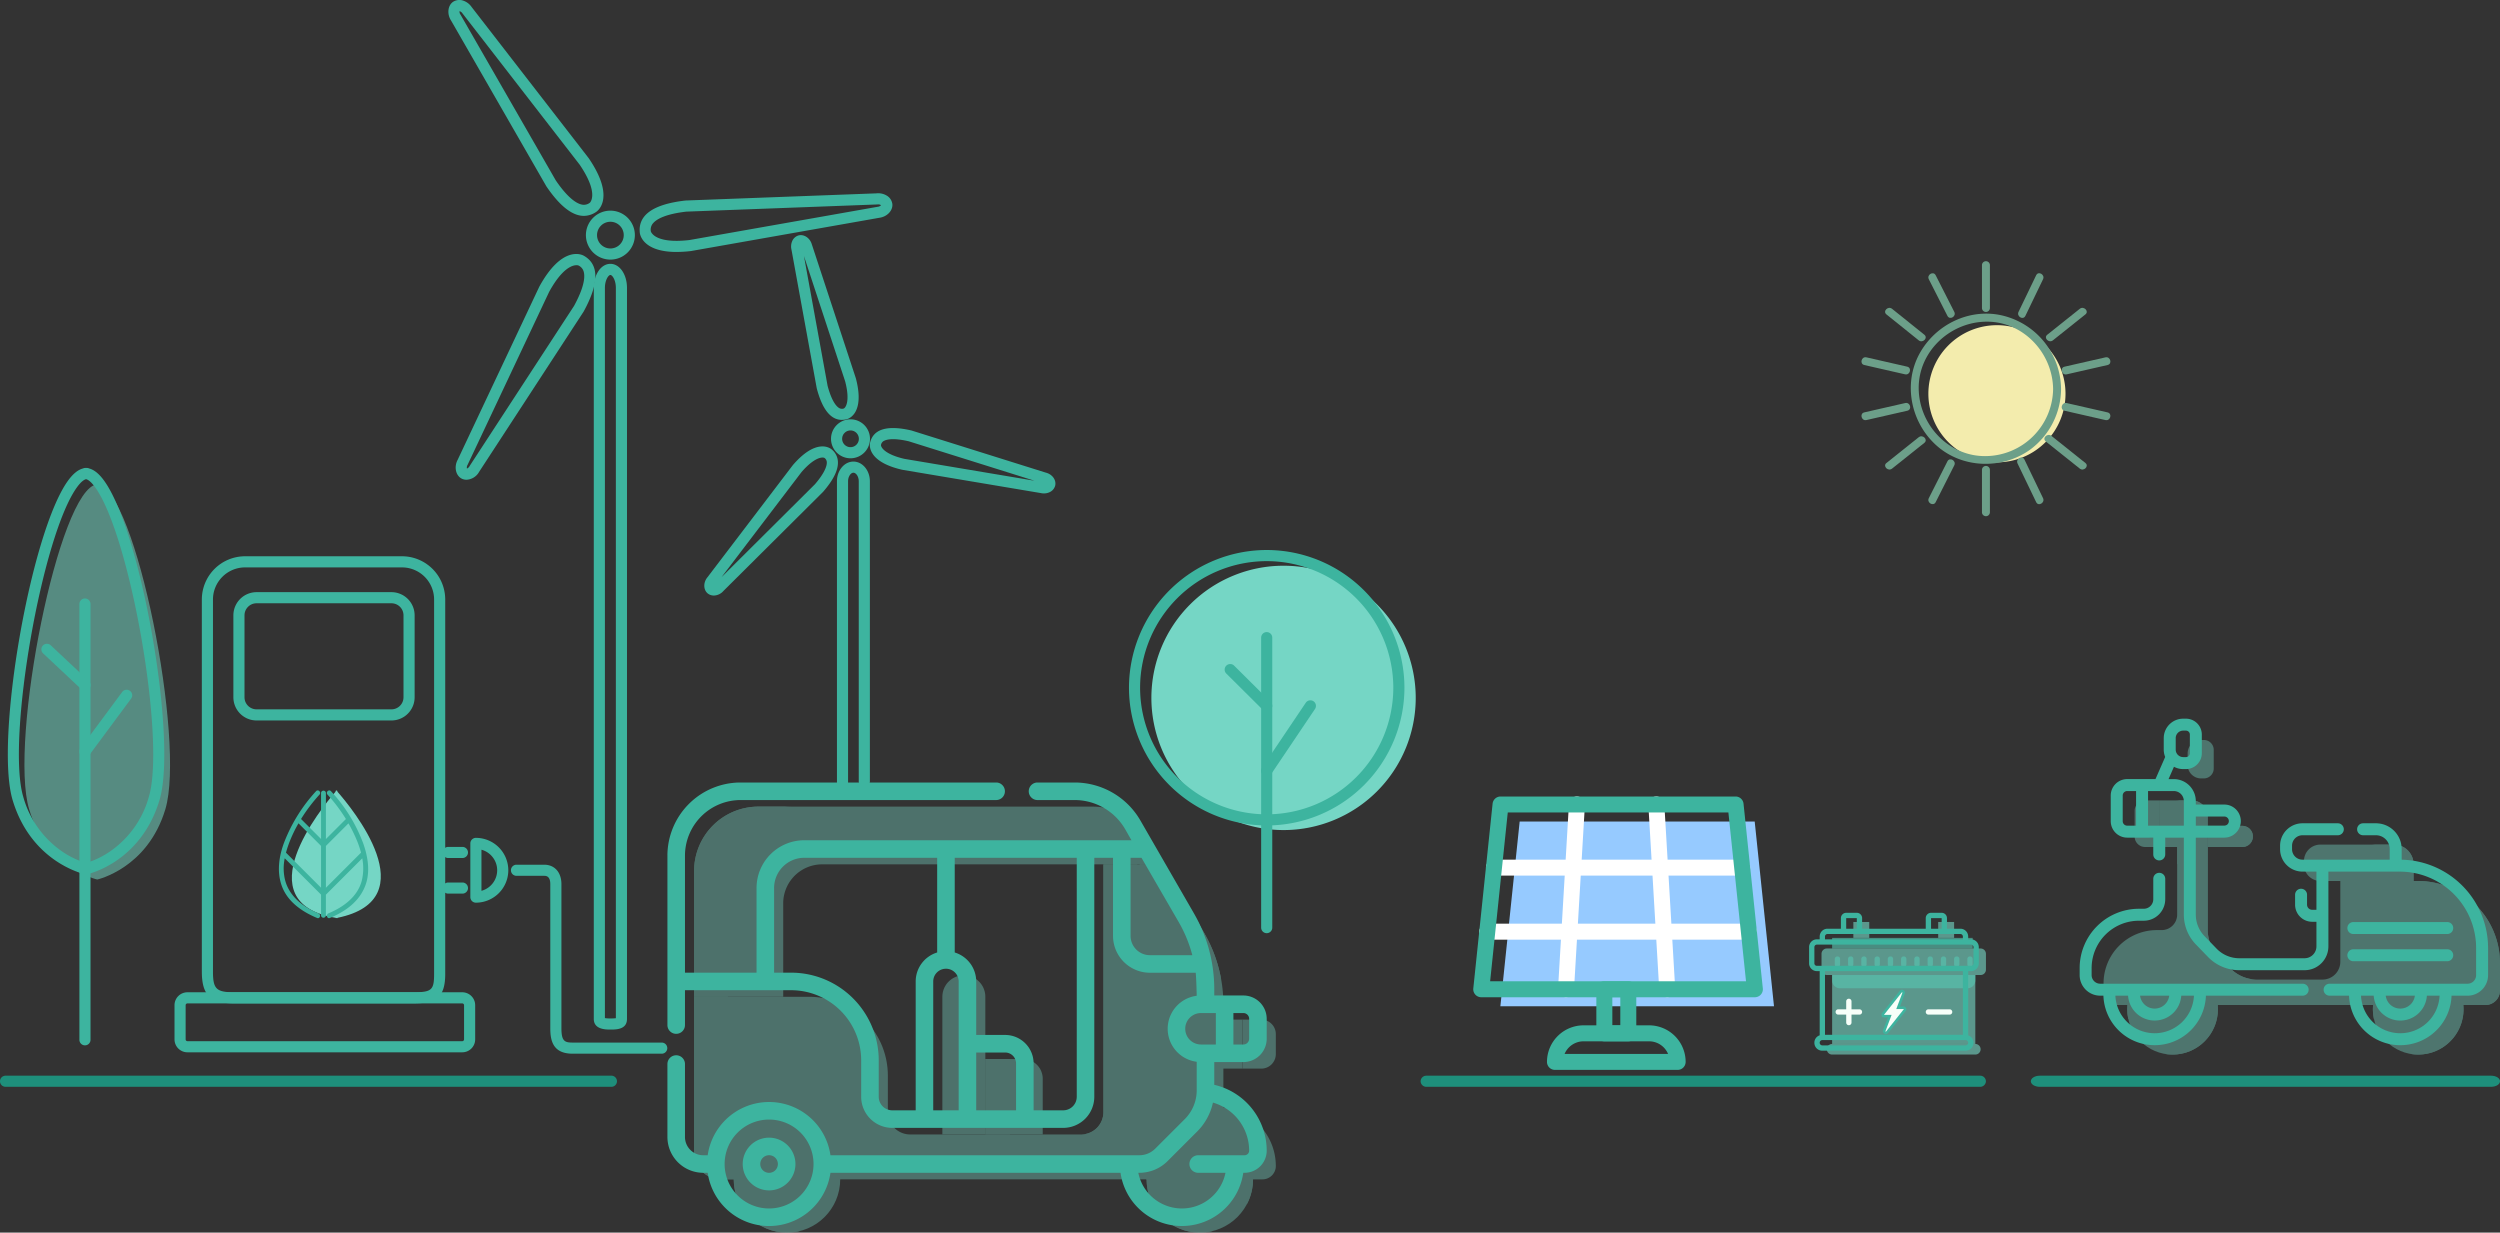 <svg xmlns="http://www.w3.org/2000/svg" width="977.714" height="482.052" viewBox="0 0 977.714 482.052">
  <rect x="0" y="0" width="977.714" height="482.052" fill="#333333" stroke="none"/>
  <g id="g10" transform="translate(-44.679 -143.522)">
    <g id="Solar_Panal" data-name="Solar Panal" transform="translate(147.615 299.832)">
      <path id="path40" d="M1125.737-1123.391h-91.915l-7.547,72.256h107.011l-7.548-72.256" transform="translate(-542.439 1288.365)" fill="#96caff"/>
      <path id="path196" d="M1053.439-1055.313c-.062,0-.124,0-.187-.005a3.128,3.128,0,0,1-2.937-3.306l4.267-72.256a3.128,3.128,0,0,1,3.306-2.937,3.127,3.127,0,0,1,2.938,3.306l-4.268,72.254a3.127,3.127,0,0,1-3.118,2.943" transform="translate(-543.927 1289.011)" fill="#fff"/>
      <path id="path198" d="M1095.349-1055.313a3.126,3.126,0,0,1-3.118-2.943l-4.266-72.254a3.126,3.126,0,0,1,2.937-3.306,3.129,3.129,0,0,1,3.306,2.937l4.266,72.255a3.128,3.128,0,0,1-2.937,3.306c-.064,0-.125.005-.188.005" transform="translate(-546.259 1289.011)" fill="#fff"/>
      <path id="path200" d="M1120.475-1101.246H1023.4a3.127,3.127,0,0,1-3.127-3.127,3.127,3.127,0,0,1,3.127-3.127h97.075a3.127,3.127,0,0,1,3.127,3.127,3.126,3.126,0,0,1-3.127,3.127" transform="translate(-542.068 1287.381)" fill="#fff"/>
      <path id="path202" d="M1122.919-1074.543H1020.612a3.127,3.127,0,0,1-3.127-3.127,3.127,3.127,0,0,1,3.127-3.127h102.307a3.126,3.126,0,0,1,3.127,3.127,3.127,3.127,0,0,1-3.127,3.127" transform="translate(-541.895 1285.728)" fill="#fff"/>
      <path id="path204" d="M1072.543-1039.562h3.114v-10.982h-3.114Zm6.241,6.254h-9.368a3.127,3.127,0,0,1-3.127-3.127v-17.236a3.127,3.127,0,0,1,3.127-3.127h9.368a3.126,3.126,0,0,1,3.127,3.127v17.236a3.127,3.127,0,0,1-3.127,3.127" transform="translate(-544.917 1284.242)" fill="#3db49f"/>
      <path id="path206" d="M1021.575-1061.567h100.069l-6.895-66H1028.47Zm103.54,6.254H1018.1a3.122,3.122,0,0,1-2.323-1.034,3.124,3.124,0,0,1-.787-2.418l7.549-72.255a3.127,3.127,0,0,1,3.109-2.8h91.915a3.128,3.128,0,0,1,3.109,2.8l7.548,72.255a3.129,3.129,0,0,1-.787,2.418,3.126,3.126,0,0,1-2.324,1.034" transform="translate(-541.74 1289.011)" fill="#3db49f"/>
      <path id="path208" d="M1052.594-1027.247h40.465a8.063,8.063,0,0,0-7.418-4.923h-25.628A8.062,8.062,0,0,0,1052.594-1027.247Zm44.223,6.254h-47.982a3.127,3.127,0,0,1-3.127-3.127,14.32,14.32,0,0,1,14.3-14.3h25.628a14.32,14.32,0,0,1,14.3,14.3,3.127,3.127,0,0,1-3.127,3.127" transform="translate(-543.642 1283.104)" fill="#3db49f"/>
    </g>
    <path id="path14" d="M176.756-752.643c.1,0,.2.007.3.016.1-.009.2-.016.3-.016h-.6" transform="translate(-94.342 1085.558)" fill="#96b93d"/>
    <g id="Plug">
      <path id="path42" d="M583.355-359.633H548.56c-7.739,0-8.782-5.045-8.782-9.98v-56.334c0-3.248-1.755-3.248-2.415-3.248h-10.8a2.176,2.176,0,0,1-2.176-2.176,2.175,2.175,0,0,1,2.176-2.176h10.8c4.111,0,6.767,2.983,6.767,7.6v56.334c0,5.119,1.282,5.629,4.431,5.629h34.795a2.176,2.176,0,0,1,2.176,2.176,2.176,2.176,0,0,1-2.176,2.176" transform="translate(-279.887 915.242)" fill="#3db49f"/>
      <path id="path52" d="M494.684-451.425v16.07a8.338,8.338,0,0,0,6.147-8.034A8.338,8.338,0,0,0,494.684-451.425Zm-2.176,20.71a2.176,2.176,0,0,1-2.176-2.176c0-.053,0-.106.006-.159s-.006-.105-.006-.159V-453.89a2.176,2.176,0,0,1,2.176-2.176,12.689,12.689,0,0,1,12.675,12.675,12.689,12.689,0,0,1-12.675,12.675" transform="translate(-261.712 927.261)" fill="#3db49f"/>
      <path id="path54" d="M474.853-444.126H469.3a2.176,2.176,0,0,1-2.176-2.176,2.176,2.176,0,0,1,2.176-2.176h5.554a2.176,2.176,0,0,1,2.176,2.176,2.176,2.176,0,0,1-2.176,2.176" transform="translate(-249.325 923.211)" fill="#3db49f"/>
      <path id="path56" d="M474.853-414.266H469.3a2.176,2.176,0,0,1-2.176-2.176,2.176,2.176,0,0,1,2.176-2.176h5.554a2.176,2.176,0,0,1,2.176,2.176,2.176,2.176,0,0,1-2.176,2.176" transform="translate(-249.325 907.274)" fill="#3db49f"/>
    </g>
    <g id="Tree2">
      <path id="path16" d="M144.8-752.61c-14.992,1.311-34.6,100.567-26.636,127.077,6.96,23.178,26.636,27.48,26.636,27.48s19.675-4.3,26.636-27.48C179.4-652.044,159.794-751.3,144.8-752.61" transform="translate(-62.091 1085.541)" fill="#75d6c5" opacity="0.54"/>
      <path id="path94" d="M164.6-482.085a2.175,2.175,0,0,1-2.176-2.176V-654.676a2.175,2.175,0,0,1,2.176-2.176,2.176,2.176,0,0,1,2.176,2.176v170.415a2.175,2.175,0,0,1-2.176,2.176" transform="translate(-86.694 1034.43)" fill="#3db49f"/>
      <path id="path96" d="M147.575-600.552a2.166,2.166,0,0,1-1.488-.589l-14.872-13.952a2.176,2.176,0,0,1-.1-3.075,2.176,2.176,0,0,1,3.076-.1l14.872,13.952a2.176,2.176,0,0,1,.1,3.076,2.17,2.17,0,0,1-1.587.687" transform="translate(-69.669 1014.15)" fill="#3db49f"/>
      <path id="path98" d="M164.6-553.94a2.162,2.162,0,0,1-1.294-.428,2.176,2.176,0,0,1-.453-3.043l16.3-22.007a2.177,2.177,0,0,1,3.044-.453,2.176,2.176,0,0,1,.453,3.044l-16.3,22.007a2.174,2.174,0,0,1-1.75.88" transform="translate(-86.693 993.57)" fill="#3db49f"/>
      <path id="path100" d="M132.989-761.944c-.593.134-1.731.716-3.387,2.942-13.8,18.56-27.849,99.057-21.165,121.313a38.382,38.382,0,0,0,14.917,21.154,33.716,33.716,0,0,0,9.635,4.7,33.716,33.716,0,0,0,9.635-4.7,38.381,38.381,0,0,0,14.917-21.154c6.684-22.256-7.36-102.753-21.165-121.313C134.72-761.228,133.582-761.809,132.989-761.944Zm0,154.536a2.207,2.207,0,0,1-.464-.05c-.855-.187-21.01-4.852-28.256-28.98-7.087-23.6,7.2-105.48,21.841-125.162,1.882-2.531,3.752-4.028,5.675-4.536a2.172,2.172,0,0,1,.906-.2h.6a2.169,2.169,0,0,1,.905.2c1.923.509,3.792,2.005,5.675,4.536,14.64,19.682,28.928,101.564,21.841,125.162-7.246,24.128-27.4,28.793-28.255,28.98a2.213,2.213,0,0,1-.465.05" transform="translate(-54.654 1092.865)" fill="#3db49f"/>
    </g>
    <path id="path102" d="M334.935-256.575H98a2.176,2.176,0,0,0-2.176,2.176A2.176,2.176,0,0,0,98-252.224H334.935a2.176,2.176,0,0,0,2.176-2.176,2.176,2.176,0,0,0-2.176-2.176" transform="translate(-51.146 820.784)" fill="#1e8f7b"/>
    <path id="path104" d="M1506.2-256.575H1289.691a2.234,2.234,0,0,0-2.289,2.176,2.234,2.234,0,0,0,2.289,2.176H1506.2a2.236,2.236,0,0,0,2.288-2.176,2.236,2.236,0,0,0-2.288-2.176" transform="translate(-687.145 820.784)" fill="#1e8f7b"/>
    <path id="path106" d="M1951.6-256.575H1775.106c-1.928,0-3.5.974-3.5,2.176s1.569,2.176,3.5,2.176H1951.6c1.928,0,3.5-.974,3.5-2.176s-1.568-2.176-3.5-2.176" transform="translate(-932.701 820.784)" fill="#1e8f7b"/>
    <g id="Mill1">
      <path id="path108" d="M598.238-642.561a11.188,11.188,0,0,0,2.14.134,16.15,16.15,0,0,0,2.138-.091l0-285.614c0-3.087-1.4-5.056-2.14-5.056s-2.14,1.969-2.14,5.056Zm2.14,4.486c-1.776,0-6.492,0-6.492-4.156v-285.9c0-5.275,2.852-9.408,6.492-9.408s6.491,4.132,6.491,9.408v285.9c0,4.156-4.223,4.156-6.491,4.156" transform="translate(-316.984 1184.246)" fill="#3db49f"/>
      <path id="path110" d="M513.938-1088.271c4.661,6.819,7.959,8.861,9.907,9.372a3.8,3.8,0,0,0,3.409-.665c.28-.272,3.521-3.832-3.994-14.881l-45.769-59.09c-.027-.035-.053-.07-.078-.107a2,2,0,0,0-1.135-.833,1.993,1.993,0,0,0,.376,1.351c.032.046.061.093.089.141Zm10.96,13.852c-4.511,0-9.4-3.837-14.6-11.469-.032-.046-.061-.093-.089-.142l-37.2-64.72c-1.7-2.574-1.355-5.944.779-7.4h0a4.516,4.516,0,0,1,4.01-.415,6.392,6.392,0,0,1,3.172,2.41l45.774,59.1c.027.035.053.071.078.107,10.324,15.143,3.764,20.371,2.981,20.918a8.587,8.587,0,0,1-4.9,1.614" transform="translate(-251.888 1302.365)" fill="#3db49f"/>
      <path id="path112" d="M636.73-981.826c.111.374,1.753,4.9,15.031,3.392l73.6-13c.043-.008.086-.014.131-.019a2,2,0,0,0,1.266-.617,1.992,1.992,0,0,0-1.37-.3c-.055.006-.111.01-.167.012l-74.589,2.8c-8.206.951-11.547,2.919-12.906,4.406a3.8,3.8,0,0,0-1,3.326Zm10.089,8.046c-13.041,0-14.293-6.6-14.4-7.437-.8-6.972,5.19-11.228,17.8-12.675.055-.006.111-.011.167-.012l74.6-2.8a6.407,6.407,0,0,1,3.867.806,4.511,4.511,0,0,1,2.318,3.326h0c.295,2.571-2.039,5.042-5.108,5.428l-73.61,13c-.044.008-.087.014-.131.019a48.458,48.458,0,0,1-5.5.338" transform="translate(-337.513 1215.841)" fill="#3db49f"/>
      <path id="path114" d="M514.6-931.008,482.726-863.4q-.028.06-.06.117a2.006,2.006,0,0,0-.228,1.39,1.991,1.991,0,0,0,1.033-.949c.027-.048.055-.1.086-.143l40.775-62.519c3.96-7.25,4.282-11.114,3.853-13.082a3.8,3.8,0,0,0-2.139-2.736C525.677-941.448,521.034-942.72,514.6-931.008ZM482.252-857.52a4.032,4.032,0,0,1-1.953-.487h0c-2.27-1.243-2.94-4.575-1.484-7.3l31.876-67.613c.019-.04.039-.079.06-.118,8.805-16.073,16.443-12.6,17.285-12.152,6.155,3.372,6.172,10.72.073,21.852-.027.048-.056.1-.086.143l-40.78,62.527a5.98,5.98,0,0,1-4.992,3.151" transform="translate(-255.154 1188.663)" fill="#3db49f"/>
      <path id="path116" d="M596.85-977.811a5.228,5.228,0,0,0-5.222,5.222,5.228,5.228,0,0,0,5.222,5.222,5.228,5.228,0,0,0,5.222-5.222A5.228,5.228,0,0,0,596.85-977.811Zm0,14.8a9.584,9.584,0,0,1-9.574-9.574,9.585,9.585,0,0,1,9.574-9.574,9.585,9.585,0,0,1,9.574,9.574,9.584,9.584,0,0,1-9.574,9.574" transform="translate(-313.456 1208.063)" fill="#3db49f"/>
    </g>
    <g id="Mill2" transform="translate(7 -5)">
      <path id="path118" d="M785-629.659a2.175,2.175,0,0,1-2.176-2.176V-753.248c0-4.25,2.889-7.709,6.439-7.709s6.439,3.458,6.439,7.709v117.339a2.176,2.176,0,0,1-2.176,2.176,2.176,2.176,0,0,1-2.176-2.176V-753.248c0-1.922-1.1-3.357-2.088-3.357s-2.088,1.435-2.088,3.357v121.414A2.176,2.176,0,0,1,785-629.659" transform="translate(-417.826 1089.996)" fill="#3db49f"/>
      <path id="path120" d="M758.636-892c1.586,5.992,3.388,7.954,4.324,8.591a2.188,2.188,0,0,0,2.012.312c.851-.427,2.5-3.08.54-10.6l-16.119-49.032Zm5.565,13.349c-4.359,0-7.642-4.134-9.794-12.323-.014-.054-.026-.108-.036-.163l-9.847-54.039a5.3,5.3,0,0,1,.213-3.239,3.889,3.889,0,0,1,2.566-2.376h0c2.135-.562,4.5,1.057,5.186,3.542L769.666-895c.014.042.027.084.038.127,3.568,13.58-2.758,15.741-3.491,15.943a7.911,7.911,0,0,1-2.012.273" transform="translate(-397.301 1191.38)" fill="#3db49f"/>
      <path id="path122" d="M823.9-777.033l50.9,8.558-49.2-15.432c-6.041-1.386-8.618-.7-9.617-.173a2.185,2.185,0,0,0-1.212,1.636C814.75-781.492,816.33-778.8,823.9-777.033Zm54.609,13.524a5.433,5.433,0,0,1-1.151-.124l-54.245-9.12c-.044-.007-.087-.016-.13-.026-13.681-3.163-12.648-9.768-12.485-10.511,1.251-5.41,6.687-7.031,16.16-4.84.054.013.108.027.161.044l52.41,16.439c2.537.63,4.182,2.888,3.677,5.073a3.889,3.889,0,0,1-2.286,2.621,5.165,5.165,0,0,1-2.111.444" transform="translate(-432.555 1105.003)" fill="#3db49f"/>
      <path id="path124" d="M709.563-763.6,678.3-722.536,714.857-758.9c4.038-4.7,4.634-7.3,4.629-8.431a2.183,2.183,0,0,0-.883-1.833c-.834-.46-3.956-.318-9.04,5.561Zm-34.269,48.236a3.716,3.716,0,0,1-2.456-.881h0c-1.674-1.443-1.677-4.3-.019-6.28l33.322-43.764c.027-.035.055-.07.083-.1,9.168-10.635,14.532-6.647,15.114-6.157a6.554,6.554,0,0,1,2.5,5.2c.014,3.144-1.862,6.858-5.739,11.355-.036.042-.074.083-.114.122l-38.945,38.734a5.1,5.1,0,0,1-3.746,1.773" transform="translate(-358.453 1096.79)" fill="#3db49f"/>
      <path id="path126" d="M785.473-792.053a3.273,3.273,0,0,0-3.269,3.269,3.273,3.273,0,0,0,3.269,3.27,3.273,3.273,0,0,0,3.269-3.27A3.273,3.273,0,0,0,785.473-792.053Zm0,10.891a7.63,7.63,0,0,1-7.621-7.622,7.63,7.63,0,0,1,7.621-7.621,7.63,7.63,0,0,1,7.621,7.621,7.63,7.63,0,0,1-7.621,7.622" transform="translate(-415.175 1108.916)" fill="#3db49f"/>
    </g>
    <g id="Tree1">
      <path id="path18" d="M1113.275-684.325a51.688,51.688,0,0,0-51.688,51.688,51.689,51.689,0,0,0,51.688,51.689,51.689,51.689,0,0,0,51.689-51.689,51.688,51.688,0,0,0-51.689-51.688" transform="translate(-566.617 1049.094)" fill="#75d6c5"/>
      <path id="path144" d="M1155.825-510.9a2.176,2.176,0,0,1-2.176-2.176v-113.4a2.176,2.176,0,0,1,2.176-2.176,2.175,2.175,0,0,1,2.176,2.176v113.4a2.176,2.176,0,0,1-2.176,2.176" transform="translate(-615.755 1019.376)" fill="#3db49f"/>
      <path id="path146" d="M1139.491-583.324a2.17,2.17,0,0,1-1.534-.633l-14.268-14.182a2.176,2.176,0,0,1-.009-3.077,2.176,2.176,0,0,1,3.077-.009l14.268,14.182a2.176,2.176,0,0,1,.009,3.077,2.17,2.17,0,0,1-1.543.642" transform="translate(-599.421 1005.077)" fill="#3db49f"/>
      <path id="path148" d="M1155.822-541.712a2.165,2.165,0,0,1-1.212-.37,2.176,2.176,0,0,1-.591-3.02l17.08-25.378a2.175,2.175,0,0,1,3.02-.591,2.176,2.176,0,0,1,.591,3.02l-17.081,25.378a2.173,2.173,0,0,1-1.807.961" transform="translate(-615.754 988.843)" fill="#3db49f"/>
      <path id="path150" d="M1096.654-693.157a49.569,49.569,0,0,0-49.513,49.513,49.569,49.569,0,0,0,49.513,49.512,49.568,49.568,0,0,0,49.512-49.512A49.569,49.569,0,0,0,1096.654-693.157Zm0,103.377a53.925,53.925,0,0,1-53.865-53.864,53.926,53.926,0,0,1,53.865-53.865,53.925,53.925,0,0,1,53.864,53.865,53.925,53.925,0,0,1-53.864,53.864" transform="translate(-556.584 1056.131)" fill="#3db49f"/>
    </g>
    <g id="E_Pump">
      <path id="path20" d="M358.086-495.768c-.265-.3-.41.471-.41.471-5.468,6.333-35.555,43.231.142,49.295v.111l.3-.062.369.062v-.135c35.2-7.252,5.444-43.1,0-49.287,0,0-.144-.751-.4-.455" transform="translate(-181.806 948.49)" fill="#75d6c5"/>
      <path id="path152" d="M361.755-471.4,348.144-457.79v-16.367l8.826-8.827a58.639,58.639,0,0,1,3.258,6.6,37.144,37.144,0,0,1,1.656,4.876,1,1,0,0,0-.129.106Zm-29.1,0a1.079,1.079,0,0,0-.124-.1,40.377,40.377,0,0,1,1.517-4.55,54.224,54.224,0,0,1,3.373-6.95l8.823,8.822v16.367Zm30.056-3.825a61.745,61.745,0,0,0-12.593-20.347c-.832-.907-2.175.443-1.347,1.347a63.132,63.132,0,0,1,7.207,9.559c-.025.021-.051.038-.075.062l-7.756,7.756V-494.9a.953.953,0,0,0-1.9,0v18.028l-7.733-7.733a.92.92,0,0,0-.092-.075,63.833,63.833,0,0,1,7.223-9.546c.828-.9-.515-2.254-1.347-1.347a63.26,63.26,0,0,0-12.469,20.012c-1.967,5.213-2.875,11.067-1.135,16.469,2.1,6.534,7.958,10.6,14.024,13.122,1.133.472,1.623-1.371.507-1.836-5.86-2.439-11.224-6.417-12.989-12.776a19.355,19.355,0,0,1-.193-8.741l14.2,14.2v8.168a.953.953,0,0,0,1.9,0V-455.1l14.219-14.219a20.7,20.7,0,0,1-.1,8.4c-1.532,6.521-7.193,10.658-13.074,13.107-1.117.465-.627,2.308.506,1.836,6.067-2.526,11.565-6.432,13.912-12.8,1.958-5.31.953-11.279-.9-16.459" transform="translate(-176.01 948.509)" fill="#3db49f"/>
      <path id="path154" d="M282.025-687.9a12.563,12.563,0,0,0-12.548,12.548v145.571c0,6.769,1.333,8.047,8.391,8.047H347.53c7.482,0,8.427-.806,8.427-7.183V-675.356A12.562,12.562,0,0,0,343.409-687.9Zm65.5,170.518H277.868c-9.408,0-12.743-3.244-12.743-12.4V-675.356a16.92,16.92,0,0,1,16.9-16.9h61.384a16.919,16.919,0,0,1,16.9,16.9v146.435c0,9.809-4.12,11.535-12.779,11.535" transform="translate(-141.509 1053.327)" fill="#3db49f"/>
      <path id="path156" d="M300.645-657.8a4.718,4.718,0,0,0-4.712,4.712v32.053a4.718,4.718,0,0,0,4.712,4.712H353.4a4.718,4.718,0,0,0,4.712-4.712v-32.053A4.718,4.718,0,0,0,353.4-657.8Zm52.76,45.83h-52.76a9.074,9.074,0,0,1-9.064-9.064v-32.053a9.074,9.074,0,0,1,9.064-9.064H353.4a9.075,9.075,0,0,1,9.064,9.064v32.053a9.075,9.075,0,0,1-9.064,9.064" transform="translate(-155.63 1037.257)" fill="#3db49f"/>
      <path id="path158" d="M247.251-322.185a.707.707,0,0,0-.7.7v13.374a.708.708,0,0,0,.7.7H354.738a.708.708,0,0,0,.7-.7v-13.374a.707.707,0,0,0-.7-.7Zm107.488,19.122H247.251a5.056,5.056,0,0,1-5.05-5.05v-13.374a5.056,5.056,0,0,1,5.05-5.05H354.738a5.056,5.056,0,0,1,5.05,5.05v13.374a5.056,5.056,0,0,1-5.05,5.05" transform="translate(-129.273 858.126)" fill="#3db49f"/>
    </g>
    <g id="Sun" transform="translate(141.658 173.659)">
      <path id="path28" d="M1436.3-1258.53a26.816,26.816,0,0,0-26.819,26.816A26.816,26.816,0,0,0,1436.3-1204.9a26.814,26.814,0,0,0,26.813-26.816,26.814,26.814,0,0,0-26.813-26.816" transform="translate(-752.301 1355.573)" fill="#f3ecad"/>
      <path id="path160" d="M1450.4-1238.794a26.6,26.6,0,0,1-26.278,26.283c-14.5.221-26.067-12.125-26.284-26.283-.224-14.493,12.123-26.067,26.284-26.283,14.491-.221,26.067,12.125,26.278,26.283.031,2,3.139,2.005,3.108,0a29.823,29.823,0,0,0-22.243-28.517c-13.068-3.453-26.856,3.179-33.179,14.867-6.441,11.907-3.22,26.94,6.726,35.806,10.1,9,25.47,9.423,36.4,1.747a29.681,29.681,0,0,0,12.3-23.9c.031-2.005-3.077-2-3.108,0" transform="translate(-744.438 1360.747)" fill="#6c9f89"/>
      <path id="path162" d="M1373.716-1270.5q6.313,5.068,12.62,10.137c1.548,1.242,3.761-.942,2.2-2.2l-12.626-10.136c-1.548-1.242-3.761.943-2.194,2.2h0" transform="translate(-732.928 1363.333)" fill="#6c9f89"/>
      <path id="path164" d="M1419.613-1287l-7.274-14.317c-.908-1.787-3.587-.214-2.686,1.568q3.646,7.159,7.28,14.318c.908,1.787,3.587.214,2.679-1.569h0" transform="translate(-752.299 1378.833)" fill="#6c9f89"/>
      <path id="path166" d="M1355.308-1186.63l16-3.651c1.958-.446,1.125-3.443-.827-3l-16,3.651c-1.952.446-1.125,3.443.827,3h0" transform="translate(-722.353 1320.769)" fill="#6c9f89"/>
      <path id="path168" d="M1371.241-1227.971q-7.973-1.818-15.933-3.636c-1.952-.445-2.779,2.551-.827,3l15.933,3.636c1.952.445,2.779-2.551.827-3h0" transform="translate(-722.353 1341.227)" fill="#6c9f89"/>
      <path id="path170" d="M1454.436-1310.71v16.852a1.555,1.555,0,0,0,3.108,0v-16.852a1.555,1.555,0,0,0-3.108,0h0" transform="translate(-776.299 1384.227)" fill="#6c9f89"/>
      <path id="path172" d="M1487.6-1285.447l6.9-14.318c.864-1.8-1.815-3.374-2.686-1.569q-3.45,7.158-6.894,14.317c-.864,1.8,1.815,3.374,2.679,1.569h0" transform="translate(-792.48 1378.845)" fill="#6c9f89"/>
      <path id="path174" d="M1375.91-1152.705l12.626-10.067c1.567-1.25-.647-3.434-2.2-2.2q-6.313,5.034-12.62,10.067c-1.567,1.25.647,3.434,2.195,2.2h0" transform="translate(-732.928 1305.832)" fill="#6c9f89"/>
      <path id="path176" d="M1539.236-1189.627l-16-3.651c-1.952-.446-2.779,2.551-.827,3l16,3.651c1.952.446,2.779-2.551.827-3h0" transform="translate(-811.986 1320.769)" fill="#6c9f89"/>
      <path id="path178" d="M1507.329-1163.941q6.658,5.306,13.31,10.612c1.548,1.236,3.761-.949,2.194-2.2q-6.649-5.306-13.3-10.612c-1.554-1.236-3.767.949-2.2,2.2h0" transform="translate(-804.244 1306.456)" fill="#6c9f89"/>
      <path id="path180" d="M1523.241-1224.958l16-3.651c1.952-.446,1.125-3.443-.827-3l-16,3.651c-1.952.446-1.125,3.443.827,3h0" transform="translate(-811.986 1341.227)" fill="#6c9f89"/>
      <path id="path182" d="M1521.322-1272.7q-6.36,5.068-12.713,10.136c-1.567,1.25.647,3.434,2.2,2.2q6.35-5.068,12.707-10.137c1.567-1.25-.647-3.434-2.194-2.2h0" transform="translate(-804.927 1363.33)" fill="#6c9f89"/>
      <path id="path184" d="M1494.066-1131.674q-3.637-7.553-7.28-15.105c-.864-1.806-3.55-.228-2.679,1.568l7.274,15.106c.87,1.805,3.55.228,2.686-1.569h0" transform="translate(-792.044 1296.353)" fill="#6c9f89"/>
      <path id="path186" d="M1454.436-1138.991v16.663a1.555,1.555,0,0,0,3.108,0v-16.663a1.555,1.555,0,0,0-3.108,0h0" transform="translate(-776.299 1292.572)" fill="#6c9f89"/>
      <path id="path188" d="M1412.34-1129.282l7.274-14.4c.9-1.784-1.778-3.358-2.679-1.569q-3.637,7.2-7.28,14.4c-.9,1.784,1.784,3.358,2.686,1.569h0" transform="translate(-752.299 1295.531)" fill="#6c9f89"/>
    </g>
    <g id="rickshaw" transform="translate(305.697 383.013)">
      <g id="Group_1070" data-name="Group 1070" transform="translate(10.433 75.966)" opacity="0.38">
        <g id="Group_1050" data-name="Group 1050" transform="translate(113.898 98.733)">
          <path id="Path_1875" data-name="Path 1875" d="M278.765,319.2H256.316V289.72h14.758a7.691,7.691,0,0,1,7.69,7.69Z" transform="translate(-256.316 -289.72)" fill="#75d6c5"/>
        </g>
        <g id="Group_1051" data-name="Group 1051" transform="translate(113.898 98.733)">
          <path id="Path_1876" data-name="Path 1876" d="M256.316,289.72h9.615V319.2h-9.615Z" transform="translate(-256.316 -289.72)" fill="#75d6c5"/>
        </g>
        <g id="Group_1052" data-name="Group 1052" transform="translate(97.089 65.966)">
          <path id="Path_1877" data-name="Path 1877" d="M236.4,280.382H219.6V226.543a8.4,8.4,0,1,1,16.809,0Z" transform="translate(-219.596 -218.139)" fill="#75d6c5"/>
        </g>
        <g id="Group_1053" data-name="Group 1053" transform="translate(0 0)">
          <path id="Path_1878" data-name="Path 1878" d="M191.453,96.61l-5.317-9.329a26.246,26.246,0,0,0-22.8-13.248H32.672A25.172,25.172,0,0,0,7.5,99.205v49.2H42.354v-36.55A15.243,15.243,0,0,1,57.6,96.61Z" transform="translate(-7.5 -74.033)" fill="#75d6c5"/>
        </g>
        <g id="Group_1054" data-name="Group 1054" transform="translate(176.952 124.957)">
          <circle id="Ellipse_46" data-name="Ellipse 46" cx="20.819" cy="20.819" r="20.819" fill="#75d6c5"/>
        </g>
        <g id="Group_1055" data-name="Group 1055" transform="translate(176.952 124.957)">
          <path id="Path_1879" data-name="Path 1879" d="M435.7,367.826a20.8,20.8,0,1,0-15.546,20.143,20.768,20.768,0,0,1-9.444-5.427,2.981,2.981,0,0,1,2.131-5.071h20.487a20.716,20.716,0,0,0,2.371-9.646Z" transform="translate(-394.06 -347.007)" fill="#75d6c5"/>
        </g>
        <g id="Group_1056" data-name="Group 1056" transform="translate(176.952 117.552)">
          <path id="Path_1880" data-name="Path 1880" d="M394.06,359.055h45.333a5.222,5.222,0,0,0,5.222-5.222,23,23,0,0,0-23-23H394.06Z" transform="translate(-394.06 -330.831)" fill="#75d6c5"/>
        </g>
        <g id="Group_1057" data-name="Group 1057" transform="translate(176.952 117.551)">
          <path id="Path_1881" data-name="Path 1881" d="M436.967,336.709a22.915,22.915,0,0,0-15.355-5.879H394.06v28.224h23.222l15.109-15.109A19.48,19.48,0,0,0,436.967,336.709Z" transform="translate(-394.06 -330.83)" fill="#75d6c5"/>
        </g>
        <g id="Group_1058" data-name="Group 1058" transform="translate(0 22.577)">
          <path id="Path_1882" data-name="Path 1882" d="M191.453,123.354H167.583v96.9a8.734,8.734,0,0,1-8.734,8.734H92.008a8.734,8.734,0,0,1-8.734-8.734V205.963a30.816,30.816,0,0,0-30.816-30.816H7.5V235.98a10.571,10.571,0,0,0,10.572,10.572H193.68l15.109-15.109a19.5,19.5,0,0,0,5.71-13.786V178.146a55.766,55.766,0,0,0-7.5-27.934Z" transform="translate(-7.5 -123.354)" fill="#75d6c5"/>
        </g>
        <g id="Group_1059" data-name="Group 1059" transform="translate(0)">
          <path id="Path_1883" data-name="Path 1883" d="M45.856,74.033H32.672A25.172,25.172,0,0,0,7.5,99.205v49.2H20.683v-49.2A25.172,25.172,0,0,1,45.856,74.033Z" transform="translate(-7.5 -74.033)" fill="#75d6c5"/>
        </g>
        <g id="Group_1062" data-name="Group 1062" transform="translate(0 22.577)">
          <g id="Group_1060" data-name="Group 1060" transform="translate(151.349)">
            <path id="Path_1884" data-name="Path 1884" d="M360.048,220.252v-96.9H346.864v96.9a8.734,8.734,0,0,1-8.734,8.734h13.183A8.734,8.734,0,0,0,360.048,220.252Z" transform="translate(-338.13 -123.354)" fill="#75d6c5"/>
          </g>
          <g id="Group_1061" data-name="Group 1061" transform="translate(0 51.793)">
            <path id="Path_1885" data-name="Path 1885" d="M20.683,297.333V236.5H7.5v60.834A10.571,10.571,0,0,0,18.072,307.9H31.255a10.571,10.571,0,0,1-10.572-10.571Z" transform="translate(-7.5 -236.499)" fill="#75d6c5"/>
          </g>
        </g>
        <g id="Group_1063" data-name="Group 1063" transform="translate(174.269 22.578)">
          <path id="Path_1886" data-name="Path 1886" d="M399.186,168.309h20.858a55.73,55.73,0,0,0-6.616-18.1l-15.546-26.859H388.2v33.969A10.986,10.986,0,0,0,399.186,168.309Z" transform="translate(-388.2 -123.355)" fill="#75d6c5"/>
        </g>
        <g id="Group_1064" data-name="Group 1064" transform="translate(174.269 22.577)">
          <path id="Path_1887" data-name="Path 1887" d="M397.883,157.323V123.354H388.2v33.969a10.986,10.986,0,0,0,10.986,10.986h9.683A10.986,10.986,0,0,1,397.883,157.323Z" transform="translate(-388.2 -123.354)" fill="#75d6c5"/>
        </g>
        <g id="Group_1065" data-name="Group 1065" transform="translate(15.505 124.957)">
          <circle id="Ellipse_47" data-name="Ellipse 47" cx="20.819" cy="20.819" r="20.819" fill="#75d6c5"/>
        </g>
        <g id="Group_1066" data-name="Group 1066" transform="translate(15.505 124.957)">
          <path id="Path_1888" data-name="Path 1888" d="M51.919,367.826a20.827,20.827,0,0,1,15.546-20.144,20.819,20.819,0,1,0,0,40.287,20.826,20.826,0,0,1-15.546-20.143Z" transform="translate(-41.372 -347.007)" fill="#75d6c5"/>
        </g>
        <g id="Group_1067" data-name="Group 1067" transform="translate(29.446 138.898)">
          <circle id="Ellipse_48" data-name="Ellipse 48" cx="6.878" cy="6.878" r="6.878" fill="#75d6c5"/>
        </g>
        <g id="Group_1068" data-name="Group 1068" transform="translate(195.647 83.297)">
          <path id="Path_1889" data-name="Path 1889" d="M453.732,275.171h-9.247a9.585,9.585,0,1,1,0-19.171h9.247Z" transform="translate(-434.9 -256)" fill="#75d6c5"/>
        </g>
        <g id="Group_1069" data-name="Group 1069" transform="translate(214.479 83.297)">
          <path id="Path_1890" data-name="Path 1890" d="M489.068,261.69v7.791a5.69,5.69,0,0,1-5.69,5.69H476.04V256h7.338a5.69,5.69,0,0,1,5.69,5.69Z" transform="translate(-476.04 -256)" fill="#75d6c5"/>
        </g>
      </g>
      <g id="Group_1071" data-name="Group 1071" transform="translate(0 66.533)">
        <path id="Path_1891" data-name="Path 1891" d="M74.638,369.962a10.311,10.311,0,1,0,10.311,10.311A10.323,10.323,0,0,0,74.638,369.962Zm0,13.756a3.445,3.445,0,1,1,3.445-3.445A3.449,3.449,0,0,1,74.638,383.718Z" transform="translate(-34.881 -231.064)" fill="#3db49f"/>
        <path id="Path_1892" data-name="Path 1892" d="M225.25,175.868a9.133,9.133,0,0,0,9.123-9.123v-7.791a9.133,9.133,0,0,0-9.123-9.123H213.865v-2.493a59.272,59.272,0,0,0-7.963-29.654L185.05,81.515a29.74,29.74,0,0,0-25.784-14.982H144.744a3.433,3.433,0,1,0,0,6.866h14.523a22.861,22.861,0,0,1,19.819,11.515l2.392,4.2H53.53a18.7,18.7,0,0,0-18.676,18.676V140.9H6.866V95.138A21.763,21.763,0,0,1,28.605,73.4h99.95a3.433,3.433,0,1,0,0-6.866H28.605A28.637,28.637,0,0,0,0,95.138v66.253a3.433,3.433,0,0,0,6.866,0V147.769H48.391a27.414,27.414,0,0,1,27.383,27.383v14.289a12.181,12.181,0,0,0,12.167,12.167h66.841a12.181,12.181,0,0,0,12.167-12.167V95.977h7.32v30.535a14.436,14.436,0,0,0,14.419,14.419H206.6c.262,2.12.4,9.009.4,9.009a13.015,13.015,0,0,0,0,25.817v11.09a15.957,15.957,0,0,1-4.7,11.358l-11.516,11.516a8.771,8.771,0,0,1-6.245,2.587H63.762a24.248,24.248,0,0,0-48.009,0H14.005a7.146,7.146,0,0,1-7.138-7.138V176.644a3.433,3.433,0,0,0-6.866,0V205.17a14.021,14.021,0,0,0,14,14h1.748a24.248,24.248,0,0,0,48.009,0H177.2a24.249,24.249,0,0,0,48.009,0h.51a8.664,8.664,0,0,0,8.655-8.655,26.471,26.471,0,0,0-20.508-25.752v-8.9ZM113.9,168.7v26.044h-9.943V144.337a4.971,4.971,0,0,1,9.943,0ZM82.641,189.442V175.153a34.288,34.288,0,0,0-34.25-34.25H41.72V107.786a11.823,11.823,0,0,1,11.81-11.81h51.964v37.032a11.857,11.857,0,0,0-8.4,11.328v50.406H87.942a5.306,5.306,0,0,1-5.3-5.3Zm38.123,5.3v-22.61h11.325a4.262,4.262,0,0,1,4.257,4.257v18.353H120.764Zm39.319-5.3a5.306,5.306,0,0,1-5.3,5.3H143.213V176.389a11.136,11.136,0,0,0-11.124-11.124H120.764V144.337a11.857,11.857,0,0,0-8.4-11.328V95.977h47.723Zm67.423-30.488v7.792A2.26,2.26,0,0,1,225.25,169h-3.9V156.7h3.9a2.26,2.26,0,0,1,2.257,2.257Zm-38.818-24.888a7.562,7.562,0,0,1-7.553-7.553V95.977h4.27l14.554,25.146a52.343,52.343,0,0,1,5.321,12.942Zm13.824,28.784a6.159,6.159,0,0,1,6.152-6.152h5.814V169h-5.814A6.159,6.159,0,0,1,202.513,162.849ZM39.757,233.127a17.385,17.385,0,1,1,17.386-17.385A17.405,17.405,0,0,1,39.757,233.127ZM227.507,210.52a1.791,1.791,0,0,1-1.788,1.788H207.58a3.433,3.433,0,1,0,0,6.866h10.667a17.386,17.386,0,0,1-34.087,0h.373a15.6,15.6,0,0,0,11.1-4.6l11.516-11.516a22.768,22.768,0,0,0,6.194-11.341,19.6,19.6,0,0,1,14.163,18.8Z" transform="translate(0 -66.533)" fill="#3db49f"/>
      </g>
    </g>
    <g id="scooter" transform="translate(858.002 424.575)">
      <g id="Group_1091" data-name="Group 1091" transform="translate(9.34 8.34)" opacity="0.4">
        <g id="Group_1072" data-name="Group 1072" transform="translate(32.886)">
          <path id="Path_1893" data-name="Path 1893" d="M366.359,64.087v4.5a5.269,5.269,0,0,0,5.269,5.269H372.7a3.87,3.87,0,0,0,3.87-3.87v-7.3a3.87,3.87,0,0,0-3.87-3.87h-1.072A5.268,5.268,0,0,0,366.359,64.087Z" transform="translate(-366.359 -58.818)" fill="#75d6c5"/>
        </g>
        <g id="Group_1073" data-name="Group 1073" transform="translate(40.748 33.593)">
          <path id="Path_1894" data-name="Path 1894" d="M330.938,174.758H317.467V166.5h13.471a4.131,4.131,0,1,1,0,8.261Z" transform="translate(-317.467 -166.497)" fill="#75d6c5"/>
        </g>
        <g id="Group_1074" data-name="Group 1074" transform="translate(47.108 33.593)">
          <path id="Path_1895" data-name="Path 1895" d="M321.6,170.628a4.131,4.131,0,0,0-4.131-4.131h7.111a4.131,4.131,0,1,1,0,8.261h-7.111A4.131,4.131,0,0,0,321.6,170.628Z" transform="translate(-317.468 -166.497)" fill="#75d6c5"/>
        </g>
        <g id="Group_1075" data-name="Group 1075" transform="translate(12.158 23.635)">
          <path id="Path_1896" data-name="Path 1896" d="M437.867,134.577h5.809V152.8h-5.809a4.1,4.1,0,0,1-4.1-4.1V138.676A4.1,4.1,0,0,1,437.867,134.577Z" transform="translate(-433.768 -134.577)" fill="#75d6c5"/>
        </g>
        <g id="Group_1076" data-name="Group 1076" transform="translate(78.387 40.918)">
          <path id="Path_1897" data-name="Path 1897" d="M122.26,204.2h36.445v-6.514a7.712,7.712,0,0,0-7.712-7.712H122.26a6.42,6.42,0,0,0-6.42,6.42v1.385A6.42,6.42,0,0,0,122.26,204.2Z" transform="translate(-115.84 -189.975)" fill="#75d6c5"/>
        </g>
        <g id="Group_1077" data-name="Group 1077" transform="translate(22.067 23.635)">
          <path id="Path_1898" data-name="Path 1898" d="M373.887,152.8h18.681V140.848a6.271,6.271,0,0,0-6.271-6.271h-12.41Z" transform="translate(-373.887 -134.577)" fill="#75d6c5"/>
        </g>
        <g id="Group_1078" data-name="Group 1078" transform="translate(27.957 23.635)">
          <path id="Path_1899" data-name="Path 1899" d="M373.888,134.577h6.52a6.271,6.271,0,0,1,6.271,6.271V152.8h-6.52V140.848A6.271,6.271,0,0,0,373.888,134.577Z" transform="translate(-373.888 -134.577)" fill="#75d6c5"/>
        </g>
        <g id="Group_1079" data-name="Group 1079" transform="translate(9.272 87.586)">
          <ellipse id="Ellipse_49" data-name="Ellipse 49" cx="17.723" cy="17.723" rx="17.723" ry="17.723" fill="#75d6c5"/>
        </g>
        <g id="Group_1080" data-name="Group 1080" transform="translate(9.272 87.587)">
          <path id="Path_1900" data-name="Path 1900" d="M361.163,357.29a17.735,17.735,0,1,1,14.466,17.419,17.75,17.75,0,0,0,12.923-10.18,2.472,2.472,0,0,0-2.247-3.493H361.563A17.767,17.767,0,0,1,361.163,357.29Z" transform="translate(-361.163 -339.567)" fill="#75d6c5"/>
        </g>
        <g id="Group_1081" data-name="Group 1081" transform="translate(18.908 97.223)">
          <ellipse id="Ellipse_50" data-name="Ellipse 50" cx="8.086" cy="8.086" rx="8.086" ry="8.086" fill="#75d6c5"/>
        </g>
        <g id="Group_1082" data-name="Group 1082" transform="translate(18.908 97.223)">
          <path id="Path_1901" data-name="Path 1901" d="M392.972,382.287a8.086,8.086,0,1,1,14.332,0Z" transform="translate(-392.052 -370.455)" fill="#75d6c5"/>
        </g>
        <g id="Group_1083" data-name="Group 1083" transform="translate(105.336 87.586)">
          <ellipse id="Ellipse_51" data-name="Ellipse 51" cx="17.723" cy="17.723" rx="17.723" ry="17.723" transform="translate(0)" fill="#75d6c5"/>
        </g>
        <g id="Group_1084" data-name="Group 1084" transform="translate(105.336 87.587)">
          <path id="Path_1902" data-name="Path 1902" d="M53.239,357.29A17.734,17.734,0,1,1,67.7,374.709a17.75,17.75,0,0,0,12.923-10.18,2.472,2.472,0,0,0-2.247-3.493H53.639A17.808,17.808,0,0,1,53.239,357.29Z" transform="translate(-53.239 -339.567)" fill="#75d6c5"/>
        </g>
        <g id="Group_1085" data-name="Group 1085" transform="translate(114.973 97.223)">
          <ellipse id="Ellipse_52" data-name="Ellipse 52" cx="8.086" cy="8.086" rx="8.086" ry="8.086" transform="translate(0)" fill="#75d6c5"/>
        </g>
        <g id="Group_1086" data-name="Group 1086" transform="translate(114.973 97.223)">
          <path id="Path_1903" data-name="Path 1903" d="M85.047,382.287a8.086,8.086,0,1,1,14.332,0Z" transform="translate(-84.127 -370.455)" fill="#75d6c5"/>
        </g>
        <g id="Group_1087" data-name="Group 1087" transform="translate(0 41.854)">
          <path id="Path_1904" data-name="Path 1904" d="M28.365,225.472h1.873a6.053,6.053,0,0,0,6.054-6.054V192.977H48.247V225.4A14.516,14.516,0,0,0,52.331,235.5l4.724,4.882a14.6,14.6,0,0,0,10.495,4.449H93.118a6.982,6.982,0,0,0,6.982-6.982V206.266h30.271a32.18,32.18,0,0,1,32.18,32.18v10.635a5.7,5.7,0,0,1-5.7,5.7H13.2a5.7,5.7,0,0,1-5.7-5.7v-2.745a20.865,20.865,0,0,1,20.865-20.865Z" transform="translate(-7.5 -192.977)" fill="#75d6c5"/>
        </g>
        <g id="Group_1088" data-name="Group 1088" transform="translate(113.886 55.144)">
          <path id="Path_1905" data-name="Path 1905" d="M39.68,278.39V267.755A32.18,32.18,0,0,0,7.5,235.575h8.985a32.18,32.18,0,0,1,32.18,32.18V278.39a5.7,5.7,0,0,1-5.7,5.7H33.977a5.7,5.7,0,0,0,5.7-5.7Z" transform="translate(-7.5 -235.575)" fill="#75d6c5"/>
        </g>
        <g id="Group_1089" data-name="Group 1089" transform="translate(104.555 40.918)">
          <path id="Path_1906" data-name="Path 1906" d="M115.84,189.975h8.985a7.712,7.712,0,0,1,7.712,7.712V204.2h-8.985v-6.514A7.712,7.712,0,0,0,115.84,189.975Z" transform="translate(-115.84 -189.975)" fill="#75d6c5"/>
        </g>
        <g id="Group_1090" data-name="Group 1090" transform="translate(28.791 41.854)">
          <path id="Path_1907" data-name="Path 1907" d="M312.017,192.977h11.955V225.4a14.516,14.516,0,0,0,4.084,10.094l4.724,4.882a14.6,14.6,0,0,0,10.495,4.449h-6.52a14.6,14.6,0,0,1-10.495-4.449l-4.724-4.882a14.516,14.516,0,0,1-4.084-10.094V202.482a2.766,2.766,0,0,0-2.766-2.766h-2.67Z" transform="translate(-312.017 -192.977)" fill="#75d6c5"/>
        </g>
      </g>
      <g id="Group_1092" data-name="Group 1092" transform="translate(0 0)">
        <path id="Path_1908" data-name="Path 1908" d="M248.145,258.645h1.873a3.718,3.718,0,0,0,3.714-3.714v-8a2.34,2.34,0,1,1,4.68,0v8a8.4,8.4,0,0,1-8.393,8.393h-1.873A18.546,18.546,0,0,0,229.62,281.85v2.745a3.367,3.367,0,0,0,3.363,3.363h79.173a2.34,2.34,0,0,1,0,4.68H274.319a20.057,20.057,0,0,1-40.09,0h-1.247a8.052,8.052,0,0,1-8.043-8.043V281.85A23.231,23.231,0,0,1,248.145,258.645Zm.429,33.993a5.742,5.742,0,0,0,11.4,0Zm5.7,14.69a15.4,15.4,0,0,0,15.365-14.69h-4.964a10.424,10.424,0,0,1-20.8,0h-4.964a15.4,15.4,0,0,0,15.365,14.69Z" transform="translate(-224.94 -184.296)" fill="#3db49f"/>
        <path id="Path_1909" data-name="Path 1909" d="M85.122,140.379A9.332,9.332,0,0,1,75.8,149.7H50.231a17.032,17.032,0,0,1-12.176-5.162l-4.724-4.882a16.774,16.774,0,0,1-4.742-11.721V97.851H21.313v6.57a2.34,2.34,0,1,1-4.68,0v-6.57H6.439A6.446,6.446,0,0,1,0,91.412V81.391a6.446,6.446,0,0,1,6.439-6.439H17.5L21.29,66.3a7.568,7.568,0,0,1-.563-2.867v-4.5a7.617,7.617,0,0,1,7.609-7.609h1.072a6.217,6.217,0,0,1,6.21,6.21v7.3a6.217,6.217,0,0,1-6.21,6.21H28.336a7.561,7.561,0,0,1-3.614-.914l-2.116,4.83h2.052a8.62,8.62,0,0,1,8.61,8.61V84.91H44.4a6.47,6.47,0,0,1,0,12.941H33.268v30.084a12.117,12.117,0,0,0,3.426,8.467l4.724,4.882a12.327,12.327,0,0,0,8.813,3.736H75.8a4.647,4.647,0,0,0,4.642-4.642v-9.62H78.776a6.69,6.69,0,0,1-6.682-6.682v-3.893a2.34,2.34,0,0,1,4.68,0v3.893a2.005,2.005,0,0,0,2,2h1.666V111.141H74.989a8.77,8.77,0,0,1-8.76-8.76V101a8.77,8.77,0,0,1,8.76-8.76h13.82a2.34,2.34,0,0,1,0,4.68H74.989A4.085,4.085,0,0,0,70.908,101v1.385a4.085,4.085,0,0,0,4.081,4.081h34.105v-4.174a5.378,5.378,0,0,0-5.372-5.372H98.693a2.34,2.34,0,0,1,0-4.68h5.029a10.063,10.063,0,0,1,10.052,10.052v4.183a34.56,34.56,0,0,1,33.8,34.511v10.635a8.052,8.052,0,0,1-8.043,8.043h-6.244a20.057,20.057,0,0,1-40.09,0H85.589a2.34,2.34,0,1,1,0-4.68H139.53a3.367,3.367,0,0,0,3.363-3.363V140.981a29.874,29.874,0,0,0-29.84-29.84H85.122ZM28.337,66.357h1.072a1.532,1.532,0,0,0,1.53-1.53v-7.3A1.532,1.532,0,0,0,29.409,56H28.337a2.932,2.932,0,0,0-2.929,2.929v4.5A2.932,2.932,0,0,0,28.337,66.357ZM4.68,81.391V91.412a1.761,1.761,0,0,0,1.76,1.76H9.909V79.632H6.44A1.761,1.761,0,0,0,4.68,81.391ZM28.59,83.563a3.935,3.935,0,0,0-3.931-3.931H14.588v13.54h14V83.563Zm17.6,7.818A1.793,1.793,0,0,0,44.4,89.59H33.27v3.581H44.4A1.793,1.793,0,0,0,46.191,91.381Zm67.05,82.968a15.4,15.4,0,0,0,15.365-14.69h-4.965a10.423,10.423,0,0,1-20.8,0H97.876A15.4,15.4,0,0,0,113.241,174.349Zm5.7-14.69h-11.4a5.742,5.742,0,0,0,11.4,0Z" transform="translate(12.158 -51.317)" fill="#3db49f"/>
        <path id="Path_1910" data-name="Path 1910" d="M46.038,340.4H82.756a2.34,2.34,0,1,1,0,4.68H46.039a2.34,2.34,0,0,1,0-4.68Z" transform="translate(61.002 -250.21)" fill="#3db49f"/>
        <path id="Path_1911" data-name="Path 1911" d="M46.038,306.315H82.756a2.34,2.34,0,1,1,0,4.68H46.039a2.34,2.34,0,0,1,0-4.68Z" transform="translate(61.002 -226.762)" fill="#3db49f"/>
      </g>
    </g>
    <g id="Battery_Electricity_Automotive_Charge" transform="translate(752.185 495.505)">
      <path id="Path_2048" data-name="Path 2048" d="M13,7h6.222v6.222H13ZM46.185,7h6.222v6.222H46.185Z" transform="translate(4.31 1.59)" fill="#75d6c5" opacity="0.61"/>
      <path id="Path_2049" data-name="Path 2049" d="M5,13H59.963v4.148H5Z" transform="translate(4.014 1.812)" fill="#58c7b3" opacity="0.61"/>
      <path id="Path_2050" data-name="Path 2050" d="M61.074,57.148h-56A2.08,2.08,0,0,1,3,55.074H3A2.08,2.08,0,0,1,5.074,53h56a2.08,2.08,0,0,1,2.074,2.074h0A2.08,2.08,0,0,1,61.074,57.148Z" transform="translate(3.94 3.293)" fill="#75d6c5" opacity="0.61"/>
      <path id="Path_2051" data-name="Path 2051" d="M5,27H61V53.963H5Z" transform="translate(4.014 2.33)" fill="#75d6c5" opacity="0.61"/>
      <path id="Path_2052" data-name="Path 2052" d="M61,27H5v2.074a3.056,3.056,0,0,0,3.111,3.111H57.889A3.056,3.056,0,0,0,61,29.074Z" transform="translate(4.014 2.33)" fill="#58c7b3" opacity="0.61"/>
      <path id="Path_2053" data-name="Path 2053" d="M63.222,27.37H3.074A2.08,2.08,0,0,1,1,25.3V19.074A2.08,2.08,0,0,1,3.074,17H63.222A2.08,2.08,0,0,1,65.3,19.074V25.3A2.08,2.08,0,0,1,63.222,27.37Z" transform="translate(3.866 1.96)" fill="#75d6c5" opacity="0.61"/>
      <path id="Path_2054" data-name="Path 2054" d="M7.037,20A.98.98,0,0,0,6,21.037v2.074a.98.98,0,0,0,1.037,1.037.98.98,0,0,0,1.037-1.037V21.037A.98.98,0,0,0,7.037,20Zm5.185,0a.98.98,0,0,0-1.037,1.037v2.074a1.037,1.037,0,1,0,2.074,0V21.037A.98.98,0,0,0,12.222,20Zm5.185,0a.98.98,0,0,0-1.037,1.037v2.074a1.037,1.037,0,0,0,2.074,0V21.037A.98.98,0,0,0,17.407,20Zm5.185,0a.98.98,0,0,0-1.037,1.037v2.074a1.037,1.037,0,0,0,2.074,0V21.037A.98.98,0,0,0,22.593,20Zm5.185,0a.98.98,0,0,0-1.037,1.037v2.074a1.037,1.037,0,0,0,2.074,0V21.037A.98.98,0,0,0,27.778,20Zm5.185,0a.98.98,0,0,0-1.037,1.037v2.074a1.037,1.037,0,1,0,2.074,0V21.037A.98.98,0,0,0,32.963,20Zm5.185,0a.98.98,0,0,0-1.037,1.037v2.074a1.037,1.037,0,1,0,2.074,0V21.037A.98.98,0,0,0,38.148,20Zm5.185,0A.98.98,0,0,0,42.3,21.037v2.074a1.037,1.037,0,1,0,2.074,0V21.037A.98.98,0,0,0,43.333,20Zm5.185,0a.98.98,0,0,0-1.037,1.037v2.074a1.037,1.037,0,1,0,2.074,0V21.037A.98.98,0,0,0,48.518,20ZM53.7,20a.98.98,0,0,0-1.037,1.037v2.074a1.037,1.037,0,1,0,2.074,0V21.037A.98.98,0,0,0,53.7,20Zm5.185,0a.98.98,0,0,0-1.037,1.037v2.074a1.037,1.037,0,1,0,2.074,0V21.037A.98.98,0,0,0,58.889,20Z" transform="translate(4.051 2.071)" fill="#58c7b3" opacity="0.61"/>
      <path id="Path_2055" data-name="Path 2055" d="M11.037,36.222h3.111v3.111a1.037,1.037,0,0,0,2.074,0V36.222h3.111a1.037,1.037,0,0,0,0-2.074H16.222V31.037a1.037,1.037,0,0,0-2.074,0v3.111H11.037a1.037,1.037,0,1,0,0,2.074Zm35.259,0h8.3a1.037,1.037,0,1,0,0-2.074H46.3a1.037,1.037,0,1,0,0,2.074Z" transform="translate(0.37 8.597)" fill="#f7fff9"/>
      <path id="Path_2056" data-name="Path 2056" d="M63.259,16.37H62.222V15.333a3.056,3.056,0,0,0-3.111-3.111H53.926V8.074A2.08,2.08,0,0,0,51.852,6H47.7a2.08,2.08,0,0,0-2.074,2.074v4.148H20.741V8.074A2.08,2.08,0,0,0,18.667,6H14.518a2.08,2.08,0,0,0-2.074,2.074v4.148H7.259a3.056,3.056,0,0,0-3.111,3.111V16.37H3.111A3.056,3.056,0,0,0,0,19.481V25.7a3.056,3.056,0,0,0,3.111,3.111H4.148v25.1a3.021,3.021,0,0,0-2.074,2.9,3.056,3.056,0,0,0,3.111,3.111h56A3.056,3.056,0,0,0,64.3,56.815a3.021,3.021,0,0,0-2.074-2.9v-25.1h1.037A3.056,3.056,0,0,0,66.37,25.7V19.481A3.056,3.056,0,0,0,63.259,16.37ZM47.7,8.074h4.148v4.148H47.7Zm-33.185,0h4.148v4.148H14.518Zm-8.3,7.259A.98.98,0,0,1,7.259,14.3H59.111a.98.98,0,0,1,1.037,1.037V16.37H6.222ZM61.185,57.852h-56a1.037,1.037,0,0,1,0-2.074h56a1.037,1.037,0,1,1,0,2.074ZM60.148,53.7H6.222V28.815H60.148Zm4.148-28a.98.98,0,0,1-1.037,1.037H3.111A.98.98,0,0,1,2.074,25.7V19.481a.98.98,0,0,1,1.037-1.037H63.259A.98.98,0,0,1,64.3,19.481Z" transform="translate(0 -1)" fill="#3db49f"/>
      <path id="Path_2058" data-name="Path 2058" d="M31.542,21h0a.646.646,0,0,0-.511.252l-6.888,8.663a.545.545,0,0,0,.408.908h2.182l-2.15,5.7a.644.644,0,0,0,.611.848h0a.646.646,0,0,0,.511-.252l6.889-8.663a.546.546,0,0,0-.408-.909H30l2.15-5.7A.644.644,0,0,0,31.542,21Z" transform="translate(4.819 14.596)" fill="#f7fff9" stroke="#3db49f" stroke-width="1"/>
    </g>
  </g>
</svg>
